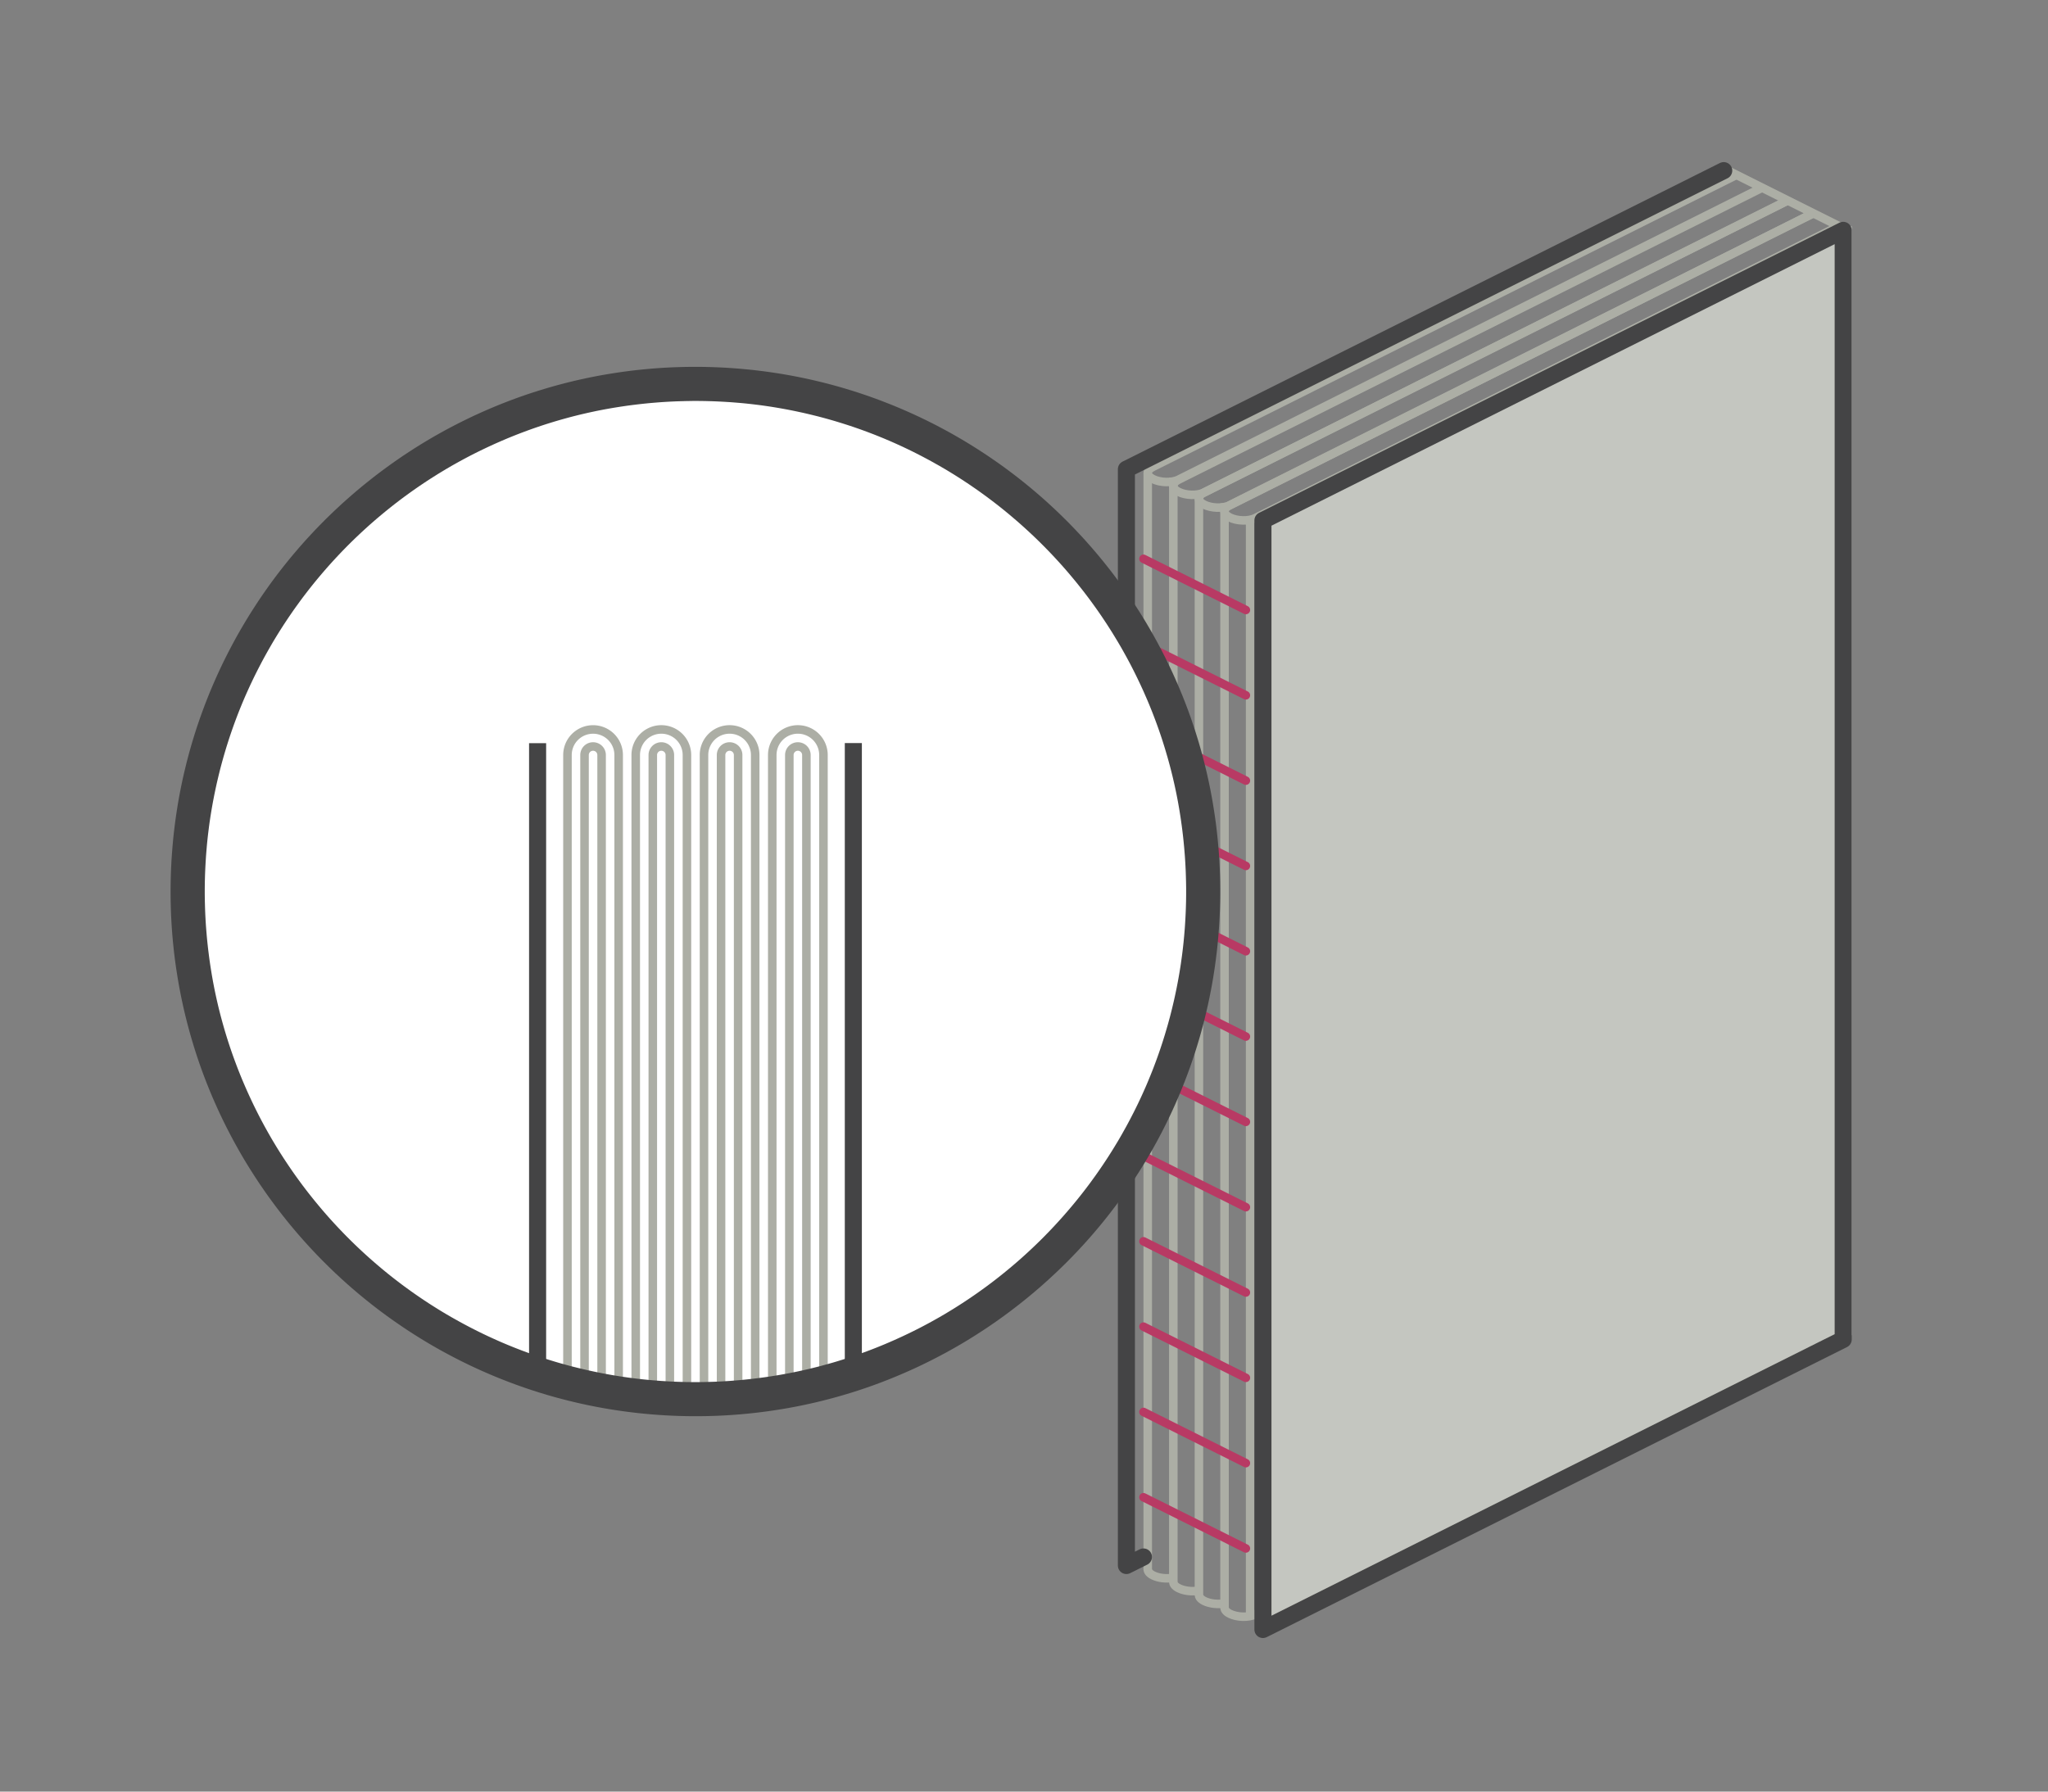 <svg viewBox="0 0 240 210" xmlns="http://www.w3.org/2000/svg" fill-rule="evenodd" clip-rule="evenodd" stroke-linejoin="round" stroke-miterlimit="1.414"><rect x="0" y="0" width="240" height="210" fill="#808080" stroke="none"/><path d="M209.5 23.5l-68.38 34.223c-.827.414-2.17.35-3-.065-.827-.414-.827-1.02 0-1.435L206.5 22M206.496 21.997L138.118 56.22c-.828.414-2.172.35-3-.065-.828-.414-.828-1.02 0-1.435l68.378-34.223" fill="none" stroke="#acaea5"/><path d="M212.498 24.997L144.12 59.22c-.828.414-2.172.35-3-.065-.828-.414-.828-1.02 0-1.435l68.378-34.223" fill="none" stroke="#acaea5"/><path d="M215.498 26.497L147.12 60.72c-.828.414-2.172.35-3-.065-.828-.414-.828-1.02 0-1.435l68.378-34.223M140.434 186.447c-.768.14-1.686.026-2.31-.286-.51-.255-.707-.584-.587-.896M137.42 184.946c-.767.137-1.678.023-2.3-.288-.517-.26-.71-.593-.58-.908M143.61 187.906c-.8.194-1.815.088-2.487-.248-.518-.26-.712-.593-.582-.908M147.5 189l-.377.223c-.828.414-2.172.35-3-.065-.466-.233-.67-.527-.612-.813" fill="none" stroke="#acaea5"/><path d="M148 61v130l69-34.5v-130L148 61z" fill="#c4c6c0"/><path d="M137.5 56v129.5M140.5 58v129M143.5 59v129.5M146.5 61.25V189.5M134.5 55.5V184" fill="none" stroke-linejoin="miter" stroke="#acaea5"/><path d="M134 65.5l12 6M134 75.5l12 6M134 85.5l12 6M134 95.5l12 6M134 105.5l12 6M134 115.5l12 6M134 125.5l12 6M134 135.5l12 6M134 145.5l12 6M134 155.5l12 6M134 165.5l12 6M134 175.5l12 6" fill="none" stroke-linecap="round" stroke-linejoin="miter" stroke="#b83a64"/><path d="M216.498 27l-14-7" fill="none" stroke-linejoin="miter" stroke="#acaea5"/><path d="M148 61v130l68-34V27l-68 34z" fill="none" stroke-width="2" stroke="#444445"/><path d="M202 20l-70 35v128.5l2-1" fill="none" stroke-width="2" stroke-linecap="round" stroke="#444445"/><circle cx="81.5" cy="104.5" r="59.5" fill="#fff"/><path d="M66.5 161.5v-73c0-.796.316-1.56.88-2.12a3 3 0 0 1 5.12 2.12v74" fill="none" stroke-linejoin="miter" stroke="#acaea5"/><path d="M68.5 162.5v-74a1 1 0 0 1 2 0v74M74.5 162.5v-74a3 3 0 0 1 6 0v74" fill="none" stroke-linejoin="miter" stroke="#acaea5"/><path d="M76.5 162.5v-74a1 1 0 0 1 2 0v74M82.5 162.5v-74a3 3 0 0 1 6 0v74" fill="none" stroke-linejoin="miter" stroke="#acaea5"/><path d="M84.5 162.5v-74a1 1 0 0 1 2 0v74M90.5 162.5v-74a3 3 0 1 1 6 0v73" fill="none" stroke-linejoin="miter" stroke="#acaea5"/><path d="M92.5 162.5v-74a1 1 0 0 1 2 0v74" fill="none" stroke-linejoin="miter" stroke="#acaea5"/><path d="M63 160V87.113M100 87.098V160" fill="none" stroke-width="2" stroke-linejoin="miter" stroke="#444445"/><path d="M81.897 43l.397.005.396.006.396.01.394.01.395.015.393.016.393.02.394.02.392.025.39.026.39.03.39.03.39.034.388.036.388.038.387.04.386.043.385.047.386.047.384.05.384.053.383.055.382.057.38.06.38.06.38.065.38.066.377.07.377.07.377.075.376.075.375.078.375.08.373.083.373.086.372.087.37.09.37.09.37.095.367.096.366.098.367.1.365.103.364.105.364.107.362.11.362.11.36.114.36.116.36.118.356.12.357.122.356.124.354.127.354.128.352.13.352.133.35.135.35.137.35.138.346.14.347.144.345.145.345.147.343.15.343.15.34.153.34.155.34.157.338.158.337.162.335.162.335.166.333.167.332.168.33.17.33.174.33.175.327.177.326.177.325.18.324.183.322.184.32.186.322.188.318.19.318.192.317.194.314.195.314.197.312.2.31.2.31.203.31.204.307.206.306.21.305.21.303.21.304.214.3.215.3.216.298.22.296.22.296.222.294.224.292.226.29.227.29.23.29.23.286.233.286.234.283.235.283.238.28.24.28.24.28.243.276.244.275.246.273.247.272.25.27.25.27.25.268.255.266.256.264.256.263.26.262.26.26.26.257.264.257.265.256.267.253.268.253.27.25.27.25.272.247.274.245.276.244.277.243.278.24.28.24.282.237.282.236.284.235.286.232.287.23.29.23.29.228.29.225.293.224.293.222.295.22.298.22.298.217.3.216.3.214.302.212.304.21.305.208.305.206.308.205.31.203.308.202.312.2.313.196.313.197.316.193.316.192.318.19.32.187.318.186.322.184.322.183.324.18.325.18.326.175.328.175.33.173.33.17.33.17.332.166.333.166.335.162.335.16.337.16.338.158.34.155.338.153.342.15.342.15.343.147.345.145.345.143.347.142.348.138.348.137.35.135.35.133.352.13.353.128.353.127.355.124.357.122.357.12.357.118.36.115.36.112.36.112.36.11.364.106.364.105.363.103.367.1.367.098.367.096.368.094.37.092.37.09.37.086.37.085.374.08.372.082.375.078.374.075.375.074.376.07.377.07.378.065.38.064.38.06.38.06.38.058.384.055.382.053.384.05.383.047.385.046.387.042.386.04.388.038.387.036.39.034.388.03.39.03.39.025.392.024.392.02.39.02.395.015.393.014.395.01.395.01.394.005.395.004.398v.794l-.005.398-.006.396-.01.395-.01.395-.015.395-.016.393-.02.394-.02.39-.025.393-.026.392-.03.39-.03.39-.034.39-.036.388-.038.387-.04.387-.043.385-.047.387-.048.385-.05.383-.052.384-.055.382-.057.383-.06.38-.06.38-.065.38-.066.38-.07.377-.07.377-.075.377-.075.376-.078.375-.08.376-.083.372-.086.373-.087.372-.09.37-.09.37-.095.37-.096.367-.098.366-.1.367-.103.366-.105.362-.107.364-.11.363-.11.36-.114.36-.116.36-.118.36-.12.356-.122.357-.124.356-.127.354-.128.353-.13.353-.133.352-.135.35-.137.35-.138.348-.14.348-.144.347-.145.345-.147.345-.15.343-.15.342-.153.342-.155.34-.157.338-.16.338-.16.337-.162.335-.166.335-.167.333-.168.332-.17.33-.174.33-.175.33-.176.327-.18.326-.18.325-.182.324-.184.322-.187.322-.188.32-.19.318-.192.318-.193.316-.196.316-.196.313-.2.313-.2.312-.203.31-.204.308-.206.308-.21.305-.208.305-.212.304-.214.302-.215.3-.216.3-.22.298-.22.297-.222.294-.224.293-.225.293-.228.29-.23.29-.23.29-.232.286-.235.286-.236.284-.237.282-.24.28-.24.28-.243.28-.244.276-.245.275-.248.273-.25.272-.25.27-.252.27-.253.268-.256.266-.257.264-.258.263-.26.262-.263.26-.263.258-.265.256-.267.256-.268.254-.27.25-.27.252-.272.25-.274.246-.276.246-.277.244-.278.243-.28.24-.282.24-.283.238-.283.235-.286.234-.287.233-.29.23-.29.23-.29.227-.292.226-.294.224-.296.223-.296.22-.298.22-.3.216-.3.216-.303.214-.302.21-.305.21-.306.21-.307.206-.31.204-.31.203-.31.2-.312.2-.314.198-.315.196-.318.194-.318.192-.318.19-.32.188-.322.186-.322.184-.324.182-.325.18-.326.18-.328.176-.33.175-.33.173-.33.17-.332.17-.333.166-.335.166-.335.162-.337.162-.338.16-.34.156-.34.155-.34.153-.342.15-.343.15-.345.147-.345.145-.347.143-.347.142-.348.138-.35.137-.35.135-.352.132-.352.13-.354.13-.355.126-.357.124-.357.122-.357.12-.36.118-.36.115-.36.113-.362.11-.362.11-.364.107-.364.105-.365.103-.367.1-.367.098-.368.096-.37.094-.37.092-.37.09-.37.086-.374.085-.373.08-.374.082-.374.078-.375.075-.376.074-.377.07-.378.07-.38.065-.38.064-.38.06-.38.06-.383.058-.383.055-.384.052-.384.05-.385.048-.384.046-.387.042-.388.04-.388.038-.388.036-.39.034-.39.03-.39.03-.39.025-.392.024-.393.02-.392.02-.393.015-.395.014-.394.01-.396.01-.396.005-.397.004h-.794l-.397-.005-.396-.006-.395-.01-.395-.01-.395-.015-.393-.016-.393-.02-.394-.02-.392-.025-.39-.026-.39-.03-.39-.03-.39-.034-.388-.036-.388-.038-.387-.04-.386-.043-.385-.047-.386-.047-.384-.05-.384-.053-.383-.055-.382-.057-.38-.06-.38-.06-.38-.065-.38-.066-.377-.07-.377-.07-.377-.075-.376-.075-.375-.078-.375-.08-.373-.083-.373-.086-.372-.087-.37-.09-.37-.09-.37-.095-.367-.096-.367-.098-.366-.1-.365-.103-.364-.105-.364-.107-.362-.11-.362-.11-.36-.114-.36-.116-.36-.118-.357-.12-.356-.122-.356-.124-.354-.127-.354-.128-.352-.13-.352-.133-.35-.135-.35-.137-.35-.138-.346-.14-.347-.144-.346-.145-.345-.147-.343-.15-.342-.15-.34-.153-.34-.155-.34-.157-.338-.158-.337-.162-.335-.163-.335-.165-.333-.166-.332-.17-.33-.17-.33-.173-.33-.175-.327-.177-.326-.177-.325-.18-.324-.183-.322-.184-.32-.186-.322-.188-.318-.19-.318-.192-.317-.194-.314-.195-.313-.196-.313-.2-.31-.2-.31-.204-.31-.204-.307-.206-.306-.21-.305-.21-.303-.21-.304-.214-.3-.215-.3-.216-.298-.22-.297-.22-.294-.222-.294-.224-.292-.226-.29-.227-.29-.23-.29-.23-.286-.232-.286-.235-.283-.235-.283-.238-.282-.24-.28-.24-.277-.242-.277-.245-.275-.246-.273-.247-.272-.25-.27-.25-.27-.25-.268-.255-.266-.256-.264-.256-.263-.26-.262-.26-.26-.26-.258-.264-.256-.265-.256-.267-.253-.267-.253-.27-.25-.27-.25-.273-.247-.274-.245-.276-.244-.277-.243-.278-.24-.28-.24-.282-.237-.282-.236-.284-.235-.286-.232-.287-.23-.29-.23-.29-.227-.29-.226-.293-.224-.293-.222-.295-.22-.298-.22-.298-.217-.3-.216-.3-.214-.303-.21-.302-.21-.305-.21-.306-.206-.307-.205-.31-.203-.31-.2-.31-.2-.313-.198-.313-.196-.316-.194-.316-.192-.318-.19-.318-.188-.32-.186-.322-.184-.322-.182-.324-.18-.325-.18-.326-.176-.328-.175-.33-.173-.33-.17-.33-.17-.332-.166-.333-.165-.335-.164-.335-.162-.337-.16-.338-.156-.34-.155-.338-.153-.342-.15-.342-.15-.343-.147-.345-.145-.345-.143-.347-.142-.347-.138-.348-.137-.35-.135-.35-.132-.352-.13-.352-.13-.355-.126-.354-.124-.357-.122-.356-.12-.358-.118-.36-.115-.36-.113-.36-.11-.362-.11-.362-.107-.364-.105-.364-.103-.365-.1-.367-.098-.366-.096-.37-.094-.367-.092-.37-.09-.37-.086-.372-.085-.37-.08-.375-.082-.374-.078-.374-.075-.375-.074-.376-.07-.377-.07-.378-.065-.38-.065-.38-.06-.38-.06-.382-.058-.38-.055-.384-.053-.384-.05-.384-.047-.385-.046-.384-.042-.387-.04-.388-.04-.388-.034-.388-.034-.39-.03-.39-.03-.39-.025-.39-.024-.392-.02-.393-.02-.392-.015-.393-.014-.395-.01-.394-.01-.396-.005-.396-.004-.397v-.794l.005-.397.006-.396.01-.396.01-.394.015-.395.016-.393.02-.393.02-.394.025-.392.026-.39.03-.39.03-.39.034-.39.035-.388.038-.388.04-.387.043-.386.047-.385.047-.386.05-.384.053-.384.055-.383.057-.38.06-.382.06-.38.065-.38.066-.38.07-.377.07-.377.075-.377.075-.376.078-.375.08-.375.083-.374.086-.37.087-.372.09-.37.09-.37.095-.37.096-.368.098-.366.1-.367.103-.365.105-.364.107-.364.11-.362.11-.362.114-.36.116-.36.118-.36.12-.357.122-.356.124-.356.126-.353.13-.355.13-.352.132-.352.135-.35.137-.35.138-.35.14-.346.144-.347.145-.345.147-.345.15-.343.15-.342.153-.342.155-.34.157-.338.158-.338.16-.337.165-.335.165-.335.167-.333.168-.332.17-.33.174-.33.175-.33.177-.327.177-.326.18-.325.183-.324.184-.322.186-.32.19-.322.188-.318.192-.318.194-.316.195-.316.197-.313.2-.313.2-.31.202-.31.204-.31.206-.307.21-.306.21-.305.21-.303.214-.303.215-.3.216-.3.22-.3.22-.296.222-.294.224-.293.226-.293.227-.29.23-.29.23-.29.232-.286.235-.286.236-.284.237-.282.24-.28.24-.28.243-.28.244-.276.245-.275.248-.273.25-.272.25-.27.252-.27.253-.268.256-.266.256-.264.26-.263.26-.262.26-.26.264-.258.265-.256.267-.256.268-.254.27-.252.27-.25.272-.25.274-.246.276-.246.277-.245.278-.242.28-.24.282-.24.283-.238.283-.235.286-.235.287-.232.29-.23.29-.23.29-.227.292-.226.294-.224.295-.222.298-.22.298-.22.3-.217.3-.216.303-.214.302-.21.305-.21.306-.21.307-.206.31-.204.31-.203.31-.2.313-.2.313-.198.315-.196.318-.194.318-.192.318-.19.32-.188.322-.186.322-.184.324-.182.325-.18.326-.18.328-.176.33-.175.33-.173.33-.17.332-.17.333-.166.335-.165.335-.163.337-.162.338-.16.34-.156.34-.155.34-.153.342-.15.343-.15.344-.147.345-.145.347-.143.347-.142.348-.138.35-.137.35-.135.352-.132.352-.13.354-.13.355-.126.357-.124.356-.122.358-.12.36-.118.36-.115.36-.113.362-.11.362-.11.364-.107.364-.105.365-.103.366-.1.368-.098.368-.096.37-.094.37-.092.37-.09.37-.086.374-.085.373-.08.374-.082.374-.078.375-.075.376-.074.377-.07.378-.07.38-.065.38-.064.38-.06.38-.06.383-.058.383-.055.384-.052.384-.05.385-.048.384-.046.387-.042.388-.04.388-.038.388-.036.39-.034.39-.03.39-.03.39-.025.392-.024.393-.02.392-.02.393-.015.395-.014.395-.01.395-.01.396-.005.397-.004h.794zm-.77 4l-.37.005-.37.006-.37.01-.37.01-.37.012-.368.015-.37.018-.366.02-.366.022-.366.024-.365.028-.365.03-.364.03-.363.033-.363.037-.36.038-.363.04-.36.043-.36.044-.36.047-.36.048-.357.052-.357.053-.356.056-.356.057-.355.06-.355.062-.353.063-.353.067-.353.068-.35.07-.35.074-.35.075-.35.077-.347.08-.347.08-.347.084-.345.086-.344.087-.344.09-.343.093-.342.094-.342.096-.34.098-.34.1-.34.103-.337.103-.338.107-.336.108-.335.11-.333.113-.334.114-.332.116-.33.118-.33.12-.33.123-.33.124-.327.126-.327.127-.326.13-.324.132-.325.133-.32.136-.323.138-.32.14-.32.14-.32.144-.317.145-.317.146-.316.15-.315.15-.313.152-.314.154-.31.155-.312.158-.31.16-.307.162-.307.163-.306.165-.305.167-.305.17-.303.17-.3.17-.302.176-.3.175-.297.18-.297.178-.296.18-.294.184-.294.185-.293.186-.292.188-.29.19-.288.19-.287.194-.287.195-.285.196-.282.198-.283.2-.28.2-.28.204-.28.204-.277.206-.276.208-.275.21-.274.21-.272.214-.27.214-.27.216-.268.217-.267.22-.266.22-.265.222-.263.223-.262.225-.26.227-.26.228-.256.23-.257.232-.254.233-.254.234-.252.236-.25.237-.25.24-.248.24-.246.24-.244.245-.244.244-.24.246-.242.248-.24.25-.236.25-.236.252-.234.253-.233.254-.232.257-.23.257-.228.26-.227.26-.225.262-.224.263-.223.264-.22.265-.22.267-.217.268-.216.27-.214.27-.213.273-.21.273-.21.275-.21.278-.205.277-.204.28-.203.28-.202.28-.2.282-.197.284-.197.286-.195.286-.193.288-.192.29-.19.288-.187.292-.187.292-.184.293-.183.295-.182.296-.18.297-.177.298-.175.3-.173.3-.173.302-.17.303-.17.304-.167.303-.165.307-.164.307-.16.308-.16.31-.158.31-.157.312-.155.312-.152.312-.15.315-.15.316-.146.317-.145.318-.143.318-.142.32-.14.32-.137.323-.135.32-.133.325-.132.325-.13.326-.128.327-.125.327-.124.33-.122.33-.12.33-.117.33-.116.333-.114.334-.112.334-.11.336-.107.336-.107.337-.104.337-.102.34-.1.338-.097.34-.096.342-.094.342-.092.343-.09.343-.086.345-.086.346-.083.347-.082.347-.08.348-.076.348-.075.35-.073.35-.072.35-.068.353-.067.352-.064.354-.063.353-.06.354-.058.356-.057.356-.053.357-.052.358-.05.36-.045.36-.045.36-.043.36-.04.36-.038.362-.036.363-.032.363-.03.364-.03.365-.027.365-.023.366-.022.366-.02.367-.018.37-.015.368-.013.368-.01.37-.01.37-.005.37-.004.372v.744l.005.37.006.372.01.37.01.37.012.368.015.37.018.367.02.366.022.366.024.366.028.365.03.365.03.364.033.363.037.363.038.36.04.363.043.36.045.36.046.36.048.36.052.357.053.357.056.356.057.356.06.355.062.354.063.354.067.353.068.353.07.35.074.35.075.35.077.35.08.347.08.347.084.347.086.345.087.344.09.343.093.344.094.343.096.34.098.342.1.34.102.338.104.338.107.338.108.336.11.335.113.333.114.334.116.332.118.33.12.33.123.33.124.33.125.327.128.327.13.326.132.325.133.324.136.32.138.323.14.32.14.32.144.32.145.317.147.317.148.316.15.315.153.313.154.313.156.312.157.31.16.31.16.308.165.307.165.307.167.304.17.305.17.303.172.302.173.3.176.3.18.297.178.297.18.296.184.295.184.293.187.292.188.292.19.29.192.288.193.288.194.286.196.285.198.283.2.282.2.28.204.28.204.28.206.277.21.277.208.274.21.273.214.272.214.27.216.27.217.268.22.267.22.266.222.265.223.263.225.262.227.26.228.26.23.256.232.257.233.254.234.253.236.252.237.25.24.25.24.248.24.246.245.244.244.244.246.24.248.242.25.24.25.236.25.236.255.234.254.233.257.232.257.23.26.228.26.227.262.225.263.224.264.223.265.22.267.22.268.217.27.216.27.214.273.213.274.21.275.21.276.21.277.205.28.204.28.203.28.202.283.2.283.197.286.197.287.196.287.193.29.19.288.19.29.187.294.186.294.185.294.183.296.182.297.18.298.177.3.174.3.175.302.17.303.17.304.17.304.167.306.165.307.163.308.162.31.16.31.158.31.156.314.155.312.152.315.15.316.15.317.146.318.145.318.143.32.143.32.14.323.136.32.135.326.133.324.132.326.13.327.127.327.126.33.124.33.122.33.12.33.117.333.116.334.114.334.112.336.11.336.107.337.107.337.103.34.103.338.1.34.097.343.096.34.094.344.092.344.09.345.086.346.086.347.083.347.082.348.08.35.076.348.075.35.073.35.072.353.068.352.067.353.064.354.063.354.06.356.058.356.057.357.053.358.052.36.05.36.046.36.044.36.043.36.04.362.038.363.036.363.032.364.03.365.03.365.027.366.023.366.022.367.02.37.018.368.015.368.013.37.01.37.01.37.005.372.004h.744l.37-.005.372-.006.37-.01.37-.01.37-.012.367-.015.368-.018.368-.02.366-.022.366-.024.365-.028.365-.03.364-.03.363-.033.363-.037.36-.038.363-.04.36-.043.36-.044.36-.047.36-.048.357-.052.357-.053.356-.056.356-.057.355-.06.355-.062.353-.063.353-.067.352-.068.352-.07.35-.074.35-.075.348-.077.348-.08.347-.08.347-.084.345-.086.344-.087.344-.09.343-.093.343-.094.34-.096.342-.097.34-.1.338-.103.338-.104.338-.106.336-.108.335-.11.333-.113.334-.114.332-.116.33-.118.33-.12.33-.123.33-.124.327-.125.327-.128.326-.13.324-.132.325-.133.32-.136.323-.138.32-.14.32-.14.32-.144.317-.145.317-.146.316-.15.314-.15.314-.152.314-.154.31-.155.312-.158.31-.16.307-.162.307-.163.306-.165.305-.167.305-.17.303-.17.3-.17.302-.176.3-.175.297-.18.297-.178.296-.18.295-.184.293-.184.292-.187.292-.188.29-.19.288-.192.287-.192.286-.195.286-.196.282-.198.283-.2.28-.2.28-.204.28-.204.277-.207.277-.206.273-.21.274-.21.272-.214.27-.214.27-.216.268-.217.267-.22.266-.22.265-.222.263-.223.262-.225.26-.227.26-.228.256-.23.256-.232.255-.233.253-.234.252-.236.25-.237.25-.24.248-.24.246-.24.244-.245.244-.244.24-.247.242-.248.24-.25.236-.25.236-.252.234-.253.233-.254.232-.257.23-.257.228-.26.227-.26.225-.262.224-.263.223-.264.22-.265.22-.267.217-.268.216-.27.214-.27.213-.273.21-.273.21-.275.21-.278.205-.277.204-.28.203-.28.202-.28.2-.283.197-.283.197-.286.196-.287.192-.287.192-.29.19-.29.187-.29.186-.292.185-.293.183-.295.18-.295.18-.298.18-.298.175-.3.174-.3.17-.302.17-.303.17-.304.167-.303.165-.307.164-.307.16-.308.16-.31.16-.31.155-.312.155-.312.152-.312.15-.315.15-.316.146-.317.146-.318.14-.318.143-.32.14-.32.136-.322.135-.324.133-.323.132-.325.13-.326.128-.327.125-.327.124-.33.122-.33.12-.33.117-.33.116-.333.114-.333.112-.336.11-.334.107-.335.106-.34.105-.337.1-.34.1-.34.1-.34.095-.34.094-.342.092-.342.09-.345.086-.344.086-.346.083-.347.082-.347.08-.347.076-.35.075-.35.073-.35.072-.35.068-.352.067-.352.064-.353.063-.354.06-.354.058-.356.057-.357.053-.356.05-.358.05-.36.048-.36.044-.36.043-.358.04-.362.038-.362.035-.364.034-.362.03-.364.03-.365.027-.365.023-.366.022-.366.02-.368.018-.367.015-.368.013-.368.01-.37.01-.37.005-.372.004-.37v-.744l-.005-.37-.006-.37-.01-.372-.01-.37-.012-.368-.015-.37-.018-.366-.02-.368-.022-.366-.024-.366-.028-.365-.03-.365-.03-.364-.034-.362-.035-.364-.038-.362-.04-.362-.043-.36-.044-.36-.047-.358-.05-.36-.05-.357-.053-.356-.056-.357-.057-.356-.06-.355-.062-.355-.063-.353-.067-.353-.068-.353-.07-.35-.074-.35-.075-.35-.077-.35-.08-.347-.08-.347-.084-.347-.086-.345-.087-.343-.09-.345-.093-.343-.094-.343-.095-.34-.1-.34-.1-.34-.1-.34-.105-.338-.106-.34-.107-.334-.11-.334-.113-.336-.114-.333-.116-.332-.118-.33-.12-.33-.123-.33-.124-.33-.125-.327-.128-.327-.13-.326-.132-.325-.133-.323-.136-.324-.138-.32-.14-.32-.14-.322-.143-.318-.147-.318-.146-.317-.15-.316-.15-.315-.152-.313-.154-.313-.155-.312-.158-.31-.16-.31-.16-.308-.165-.307-.165-.307-.167-.304-.17-.305-.17-.303-.17-.3-.175-.3-.176-.3-.18-.3-.18-.297-.18-.295-.182-.295-.185-.293-.186-.292-.187-.29-.19-.29-.192-.29-.192-.287-.195-.287-.196-.285-.197-.282-.2-.283-.202-.28-.203-.28-.204-.28-.206-.277-.21-.277-.208-.274-.21-.273-.214-.272-.214-.27-.216-.27-.217-.268-.22-.267-.22-.266-.222-.265-.223-.263-.225-.262-.227-.26-.228-.26-.23-.256-.232-.257-.233-.254-.234-.253-.236-.252-.237-.25-.24-.25-.24-.247-.24-.246-.245-.244-.244-.244-.246-.24-.248-.242-.25-.24-.25-.236-.252-.236-.253-.234-.255-.233-.256-.232-.257-.23-.26-.228-.26-.227-.262-.225-.263-.224-.264-.223-.265-.22-.267-.22-.268-.217-.27-.216-.27-.214-.273-.213-.274-.21-.274-.21-.278-.208-.277-.208-.28-.204-.28-.203-.28-.202-.283-.2-.283-.197-.287-.197-.286-.196-.287-.192-.29-.192-.288-.19-.292-.187-.292-.187-.293-.184-.295-.183-.296-.182-.297-.18-.298-.177-.3-.174-.3-.175-.302-.17-.303-.17-.304-.17-.304-.167-.306-.165-.307-.163-.308-.162-.31-.16-.31-.158-.31-.156-.314-.155-.313-.152-.314-.15-.316-.15-.317-.146-.318-.145-.32-.144-.318-.14-.32-.14-.323-.137-.32-.135-.326-.133-.324-.132-.326-.13-.327-.128-.327-.125-.33-.124-.33-.122-.33-.12-.33-.117-.333-.116-.334-.114-.334-.112-.336-.11-.336-.107-.337-.106-.337-.104-.34-.103-.338-.1-.34-.097-.342-.096-.342-.094-.342-.092-.344-.09-.345-.086-.346-.086-.347-.083-.347-.082-.348-.08-.35-.076-.348-.075-.35-.073-.352-.072-.35-.068-.354-.067-.353-.064-.354-.063-.354-.06-.356-.058-.356-.057-.357-.053-.358-.052-.36-.05-.36-.046-.36-.044-.36-.043-.36-.04-.362-.038-.363-.036-.363-.032-.364-.03-.365-.03-.365-.027-.366-.023-.366-.022-.368-.02-.367-.018-.367-.015-.37-.013-.37-.01-.37-.01-.37-.005-.37-.004h-.745z" fill="#444445"/></svg>